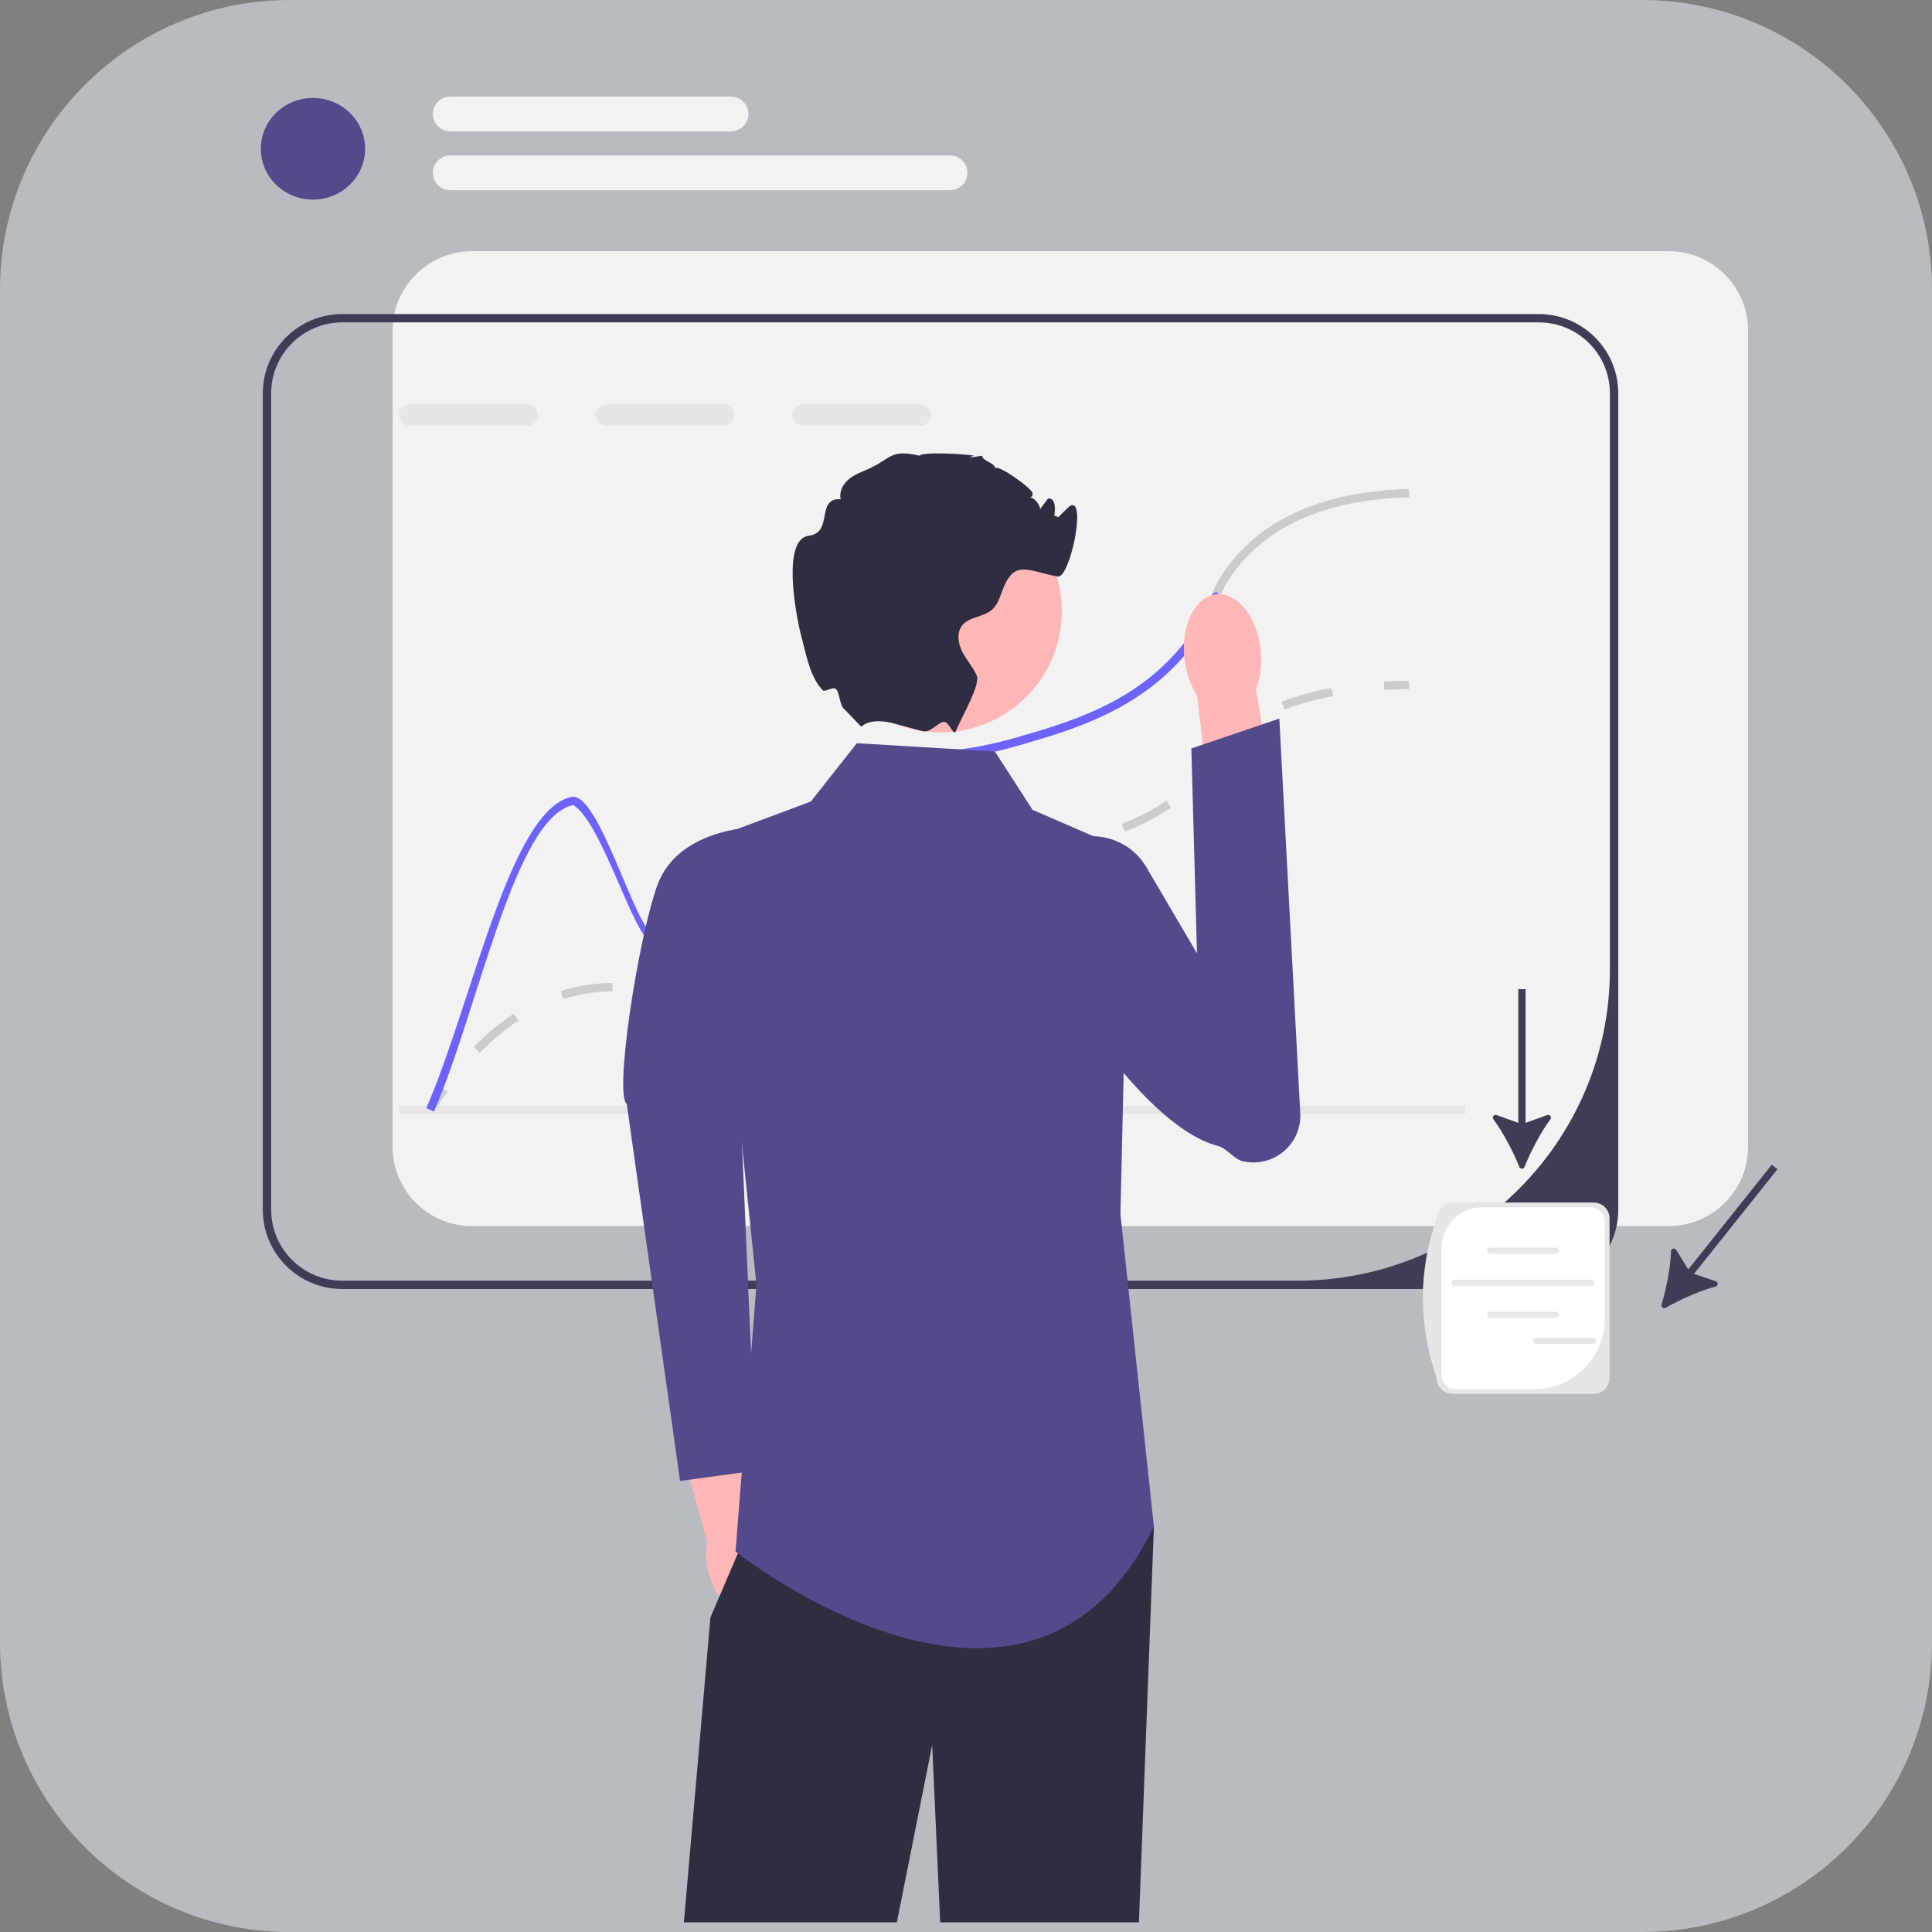 <?xml version="1.0" encoding="UTF-8"?> <svg xmlns="http://www.w3.org/2000/svg" width="800" height="800" viewBox="0 0 800 800" fill="none"><rect x="0" y="0" width="800" height="800" fill="#808080" stroke="none"/> <path d="M0 120C0 53.726 53.726 0 120 0H680C746.274 0 800 53.726 800 120V680C800 746.274 746.274 800 680 800H120C53.726 800 0 746.274 0 680V120Z" fill="#B8BBBF"></path> <g clip-path="url(#clip0_33_6)"> <path d="M690.884 103.998H195.515C177.343 103.998 162.567 118.714 162.567 136.813V474.9C162.567 492.998 177.343 507.715 195.515 507.715H690.884C709.055 507.715 723.832 492.998 723.832 474.9V136.813C723.832 118.714 709.055 103.998 690.884 103.998V103.998Z" fill="#F2F2F2"></path> <path d="M637.14 130.039H141.772C123.6 130.039 108.823 144.756 108.823 162.854V500.941C108.823 519.04 123.6 533.756 141.772 533.756H637.14C655.312 533.756 670.089 519.04 670.089 500.941V162.854C670.089 144.756 655.312 130.039 637.14 130.039ZM666.624 401.433C666.624 472.608 608.691 530.306 537.228 530.306H141.772C125.488 530.306 112.288 517.159 112.288 500.941V162.854C112.288 146.637 125.488 133.49 141.772 133.49H637.14C653.424 133.49 666.624 146.637 666.624 162.854V401.433Z" fill="#3F3D56"></path> <path d="M179.581 460.488L176.65 458.65C178.555 455.633 180.522 452.709 182.493 449.959L185.313 451.964C183.38 454.659 181.452 457.527 179.581 460.488H179.581Z" fill="#CCCCCC"></path> <path d="M198.685 435.898L196.205 433.489C201.491 428.093 207.055 423.46 212.741 419.721L214.651 422.6C209.171 426.204 203.799 430.678 198.685 435.898V435.898ZM285.119 414.118C280.982 414.118 277.213 413.59 274.391 413.13L274.951 409.725C277.81 410.191 281.253 410.667 285.119 410.667C288.533 410.667 291.888 410.294 295.376 409.525L296.124 412.895C292.387 413.718 288.787 414.118 285.119 414.118V414.118ZM233.278 413.661L232.235 410.371C235.957 409.201 239.813 408.325 243.694 407.765C247.028 407.285 250.215 407.052 253.437 407.052H253.65V410.502H253.437C250.382 410.502 247.358 410.724 244.191 411.18C240.494 411.713 236.821 412.548 233.278 413.661H233.278ZM315.859 403.689L313.644 401.036C318.425 397.081 321.852 392.298 325.48 387.234L326.928 385.22L329.739 387.237L328.3 389.238C324.538 394.489 320.984 399.449 315.859 403.689V403.689ZM343.643 372.051L341.512 369.33C346.182 365.701 351.458 362.76 357.641 360.34C358.694 359.927 359.701 359.559 360.667 359.231L361.785 362.496C360.866 362.809 359.911 363.159 358.909 363.551C353.04 365.848 348.047 368.628 343.643 372.051ZM385.47 360.066C384.304 360.066 383.199 360.055 382.136 360.043L382.177 356.593C383.263 356.605 384.396 356.608 385.596 356.615C389.673 356.615 395.351 356.5 403.139 355.602L403.539 359.029C395.493 359.957 389.725 360.054 385.47 360.066ZM424.614 355.547L423.927 352.166C430.15 350.912 437.39 349.42 444.556 347.579L445.422 350.92C438.174 352.782 430.881 354.285 424.614 355.547ZM465.83 344.378L464.535 341.178C471.482 338.389 477.513 335.243 482.976 331.56L484.918 334.418C479.251 338.239 473.007 341.497 465.83 344.378ZM500.836 319.722L498.024 317.706C498.991 316.369 499.827 315.066 500.635 313.806C503.02 310.086 505.487 306.238 511.362 301.516L511.773 301.188L513.92 303.896L513.538 304.2C508.103 308.57 505.894 312.016 503.554 315.664C502.721 316.963 501.859 318.308 500.836 319.722ZM531.917 293.843L530.653 290.63C536.828 288.219 543.802 286.279 551.381 284.863L552.021 288.254C544.654 289.631 537.89 291.511 531.917 293.843V293.843Z" fill="#CCCCCC"></path> <path d="M573.197 285.72L572.981 282.276C576.347 282.067 579.867 281.929 583.442 281.865L583.505 285.315C579.98 285.377 576.512 285.514 573.197 285.72Z" fill="#CCCCCC"></path> <path d="M218.215 167.428H169.607C167.164 167.428 165.172 169.412 165.172 171.845C165.172 174.295 167.164 176.279 169.607 176.279H218.215C220.658 176.279 222.65 174.295 222.65 171.845C222.65 169.412 220.658 167.428 218.215 167.428Z" fill="#E6E6E6"></path> <path d="M299.633 167.428H251.025C248.582 167.428 246.59 169.412 246.59 171.845C246.59 174.295 248.582 176.279 251.025 176.279H299.633C302.076 176.279 304.068 174.295 304.068 171.845C304.068 169.412 302.076 167.428 299.633 167.428Z" fill="#E6E6E6"></path> <path d="M381.051 167.428H332.443C330 167.428 328.008 169.412 328.008 171.845C328.008 174.295 330 176.279 332.443 176.279H381.051C383.494 176.279 385.486 174.295 385.486 171.845C385.486 169.412 383.494 167.428 381.051 167.428Z" fill="#E6E6E6"></path> <path d="M606.86 457.844H165.123V461.294H606.86V457.844Z" fill="#E6E6E6"></path> <path d="M583.526 205.952C552.084 206.763 528.629 215.976 513.766 233.298C508.275 239.716 506.04 244.771 503.684 250.119C501.345 255.398 498.955 260.833 493.394 267.924V262.058C496.841 257.02 498.695 252.811 500.514 248.722C502.974 243.132 505.312 237.852 511.133 231.072C526.654 212.956 550.976 203.347 583.422 202.501L583.526 205.952V205.952Z" fill="#CCCCCC"></path> <path d="M503.684 250.119C501.345 255.399 498.955 260.833 493.394 267.924C492.736 268.77 492.026 269.649 491.263 270.564C471.203 294.321 444.405 302.119 422.855 308.399C421.504 308.796 420.187 309.159 418.905 309.504C399.746 314.679 389.248 314.49 381.436 314.369C373.588 314.231 368.409 314.145 359.141 319.424C342.147 329.068 335.183 343.181 328.444 356.828C321.498 370.872 314.95 384.139 298.25 390.368C286.661 394.681 278.52 392.542 269.91 390.299C262.513 388.349 249.182 340.362 237.377 333.364C213.004 338.454 198.193 417.783 179.709 460.259L176.522 458.879C195.49 415.333 211.116 335.331 236.65 329.983C248.031 327.602 263.015 384.916 270.793 386.952C278.866 389.074 286.471 391.058 297.038 387.124C312.455 381.396 318.414 369.302 325.326 355.31C331.978 341.853 339.514 326.601 357.408 316.422C367.508 310.677 373.38 310.78 381.488 310.918C389.213 311.056 399.642 311.229 418.905 305.932C419.875 305.656 420.863 305.38 421.885 305.087C442.984 298.945 469.228 291.302 488.596 268.355C490.501 266.095 492.077 264.008 493.394 262.058C496.841 257.02 498.695 252.811 500.514 248.722C502.974 243.132 506.04 244.771 503.684 250.119V250.119Z" fill="#6C63FF"></path> <path d="M318.952 644.831C317.581 640.075 315.233 636.019 312.437 633.125L302.279 587.008L280.139 592.41L292.826 638.609C291.992 642.518 292.159 647.185 293.53 651.94C296.663 662.805 304.893 670.02 311.914 668.057C318.934 666.094 322.085 655.695 318.952 644.831L318.952 644.831Z" fill="#FFB6B6"></path> <path d="M315.889 342.317C315.889 342.317 280.924 341.604 272.033 366.964C263.941 390.046 254.348 453.462 259.534 457.126L281.608 613.239L313.085 608.932L305.007 421.619L315.889 342.317Z" fill="#534A8C"></path> <path d="M477.803 632.098L471.602 796H389.317L385.991 722.554L371.371 796H283.179L294.18 669.743L305.543 643.191L313.235 625.197L477.803 632.098Z" fill="#2F2E41"></path> <path d="M411.976 311.194L354.81 307.744L335.755 331.898L294.179 347.425L313.235 532.031L304.573 642.45C304.573 642.45 425.834 739.066 477.803 632.098L463.945 502.701L467.409 352.601L427.567 335.348L411.976 311.194Z" fill="#534A8C"></path> <path d="M522.029 269.203C522.65 275.184 521.862 280.81 520.048 285.32L529.571 341.93L502.392 345.654L495.658 287.828C492.957 283.783 491.032 278.437 490.412 272.455C488.995 258.79 494.924 246.985 503.655 246.087C512.386 245.189 520.613 255.538 522.03 269.203V269.203H522.029Z" fill="#FFB6B6"></path> <path d="M474.689 359.083C465.319 343.133 442.077 341.629 431.667 356.926C428.822 361.108 429.615 365.808 428.935 371.456C426.051 395.431 472.181 466.278 504.1 474.435C508.289 475.505 510.675 480.005 514.902 480.91H514.902C527.426 483.591 539.087 473.691 538.411 460.951L529.74 297.552L493.315 309.926L495.646 394.759L474.689 359.083L474.689 359.083Z" fill="#534A8C"></path> <path d="M389.325 303.279C417.135 303.279 439.68 280.826 439.68 253.129C439.68 225.432 417.135 202.979 389.325 202.979C361.516 202.979 338.971 225.432 338.971 253.129C338.971 280.826 361.516 303.279 389.325 303.279Z" fill="#FFB6B6"></path> <path d="M436.228 216.304C435.795 216.407 442.857 209.552 443.157 209.402C450.087 205.952 442.967 239.681 437.96 238.732C425.644 236.403 420.326 231.779 415.545 243.322C414.211 246.531 413.379 250.154 410.781 252.448C407.212 255.571 401.288 255.312 398.377 259.039C396.039 262.041 396.714 266.458 398.447 269.839C400.179 273.238 402.812 276.119 404.388 279.587C406.155 283.486 398.62 295.891 395.744 302.861V302.878L395.727 302.919C394.963 304.748 393.147 299.481 391.23 298.955C388.936 298.326 385.557 303.721 381.903 302.74C381.886 302.74 381.869 302.723 381.851 302.723C378.369 301.757 374.489 300.722 370.643 299.687H370.626C359.799 296.754 357.062 300.963 356.542 300.843L349.821 293.838C347.514 292.165 347.775 286.765 346.149 285.315C344.818 284.129 341.502 286.87 340.525 285.73C335.733 280.14 334.63 274.548 331.805 263.507C329.224 253.414 323.871 223.205 334.871 221.842C345.248 220.548 337.66 206.159 348.106 206.694C347.482 204.071 348.643 201.259 350.531 199.327C352.402 197.377 354.897 196.169 357.409 195.134C369.794 190.096 367.733 185.766 380.795 188.699C382.094 186.887 400.958 188.095 403.314 188.699C403.488 188.733 397.477 190.166 406.779 188.699C406.433 190.821 412.322 191.753 411.976 193.875C413.275 192.132 427.238 202.139 427.567 204.227C428 206.832 424.05 205.503 426.683 205.9C428.242 206.142 430.91 209.299 430.65 210.869C431.776 209.351 432.902 207.85 434.045 206.331C434.253 206.349 434.444 206.383 434.652 206.418C439.918 207.418 433.881 224.564 434.097 219.219C434.496 209.402 441.477 215.148 436.228 216.304Z" fill="#2F2E41"></path> <path d="M629.137 483.225C629.525 484.177 630.864 484.177 631.252 483.225C633.957 476.584 637.807 469.146 641.996 463.462C642.667 462.552 641.742 461.336 640.676 461.72L631.698 464.956V409.597H628.692V464.956L619.709 461.72C618.644 461.336 617.719 462.552 618.39 463.462C622.579 469.146 626.43 476.584 629.137 483.225Z" fill="#3F3D56"></path> <path d="M688.019 540.224C687.728 541.21 688.777 542.039 689.675 541.534C695.94 538.008 703.6 534.569 710.43 532.713C711.523 532.416 711.558 530.891 710.484 530.531L701.432 527.503L736 484.153L733.646 482.291L699.078 525.642L694.065 517.544C693.47 516.583 691.987 516.963 691.944 518.091C691.675 525.137 690.046 533.347 688.019 540.224Z" fill="#3F3D56"></path> <path d="M659.898 577.166H601.483C597.856 577.166 594.905 574.228 594.905 570.616C587.182 548.132 587.334 526.102 594.905 504.497C594.905 500.885 597.856 497.947 601.483 497.947H659.898C663.525 497.947 666.476 500.885 666.476 504.497V570.616C666.476 574.228 663.525 577.166 659.898 577.166Z" fill="#E6E6E6"></path> <path d="M613.999 499.898C604.536 499.898 596.865 507.538 596.865 516.963V569.213C596.865 572.527 599.563 575.214 602.891 575.214H635.195C651.389 575.214 664.516 562.14 664.516 546.012V505.9C664.516 502.585 661.818 499.898 658.49 499.898H613.999Z" fill="white"></path> <path d="M644.295 519.113H616.945C616.256 519.113 615.695 518.554 615.695 517.867C615.695 517.181 616.256 516.622 616.945 516.622H644.295C644.984 516.622 645.545 517.181 645.545 517.867C645.545 518.554 644.984 519.113 644.295 519.113Z" fill="#E6E6E6"></path> <path d="M644.295 545.669H616.945C616.256 545.669 615.695 545.11 615.695 544.424C615.695 543.737 616.256 543.178 616.945 543.178H644.295C644.984 543.178 645.545 543.737 645.545 544.424C645.545 545.11 644.984 545.669 644.295 545.669Z" fill="#E6E6E6"></path> <path d="M658.971 532.4H602.269C601.58 532.4 601.019 531.841 601.019 531.154C601.019 530.467 601.58 529.909 602.269 529.909H658.971C659.66 529.909 660.221 530.467 660.221 531.154C660.221 531.841 659.66 532.4 658.971 532.4Z" fill="#E6E6E6"></path> <path d="M659.64 556.467H635.98C635.291 556.467 634.729 555.908 634.729 555.222C634.729 554.535 635.291 553.976 635.98 553.976H659.64C660.329 553.976 660.89 554.535 660.89 555.222C660.89 555.908 660.329 556.467 659.64 556.467Z" fill="#E6E6E6"></path> <path d="M129.59 82.653C141.514 82.653 151.18 73.229 151.18 61.604C151.18 49.978 141.514 40.554 129.59 40.554C117.666 40.554 108 49.978 108 61.604C108 73.229 117.666 82.653 129.59 82.653Z" fill="#534A8C"></path> <path d="M302.669 54.402H186.458C182.471 54.402 179.228 51.172 179.228 47.201C179.228 43.231 182.471 40 186.458 40H302.669C306.656 40 309.9 43.231 309.9 47.201C309.9 51.172 306.656 54.402 302.669 54.402Z" fill="#F2F2F2"></path> <path d="M393.361 78.776H186.458C182.471 78.776 179.228 75.545 179.228 71.575C179.228 67.604 182.471 64.373 186.458 64.373H393.361C397.348 64.373 400.591 67.604 400.591 71.575C400.591 75.545 397.348 78.776 393.361 78.776Z" fill="#F2F2F2"></path> </g> <defs> <clipPath id="clip0_33_6"> <rect width="157" height="189" fill="white" transform="translate(108 40) scale(4)"></rect> </clipPath> </defs> </svg> 